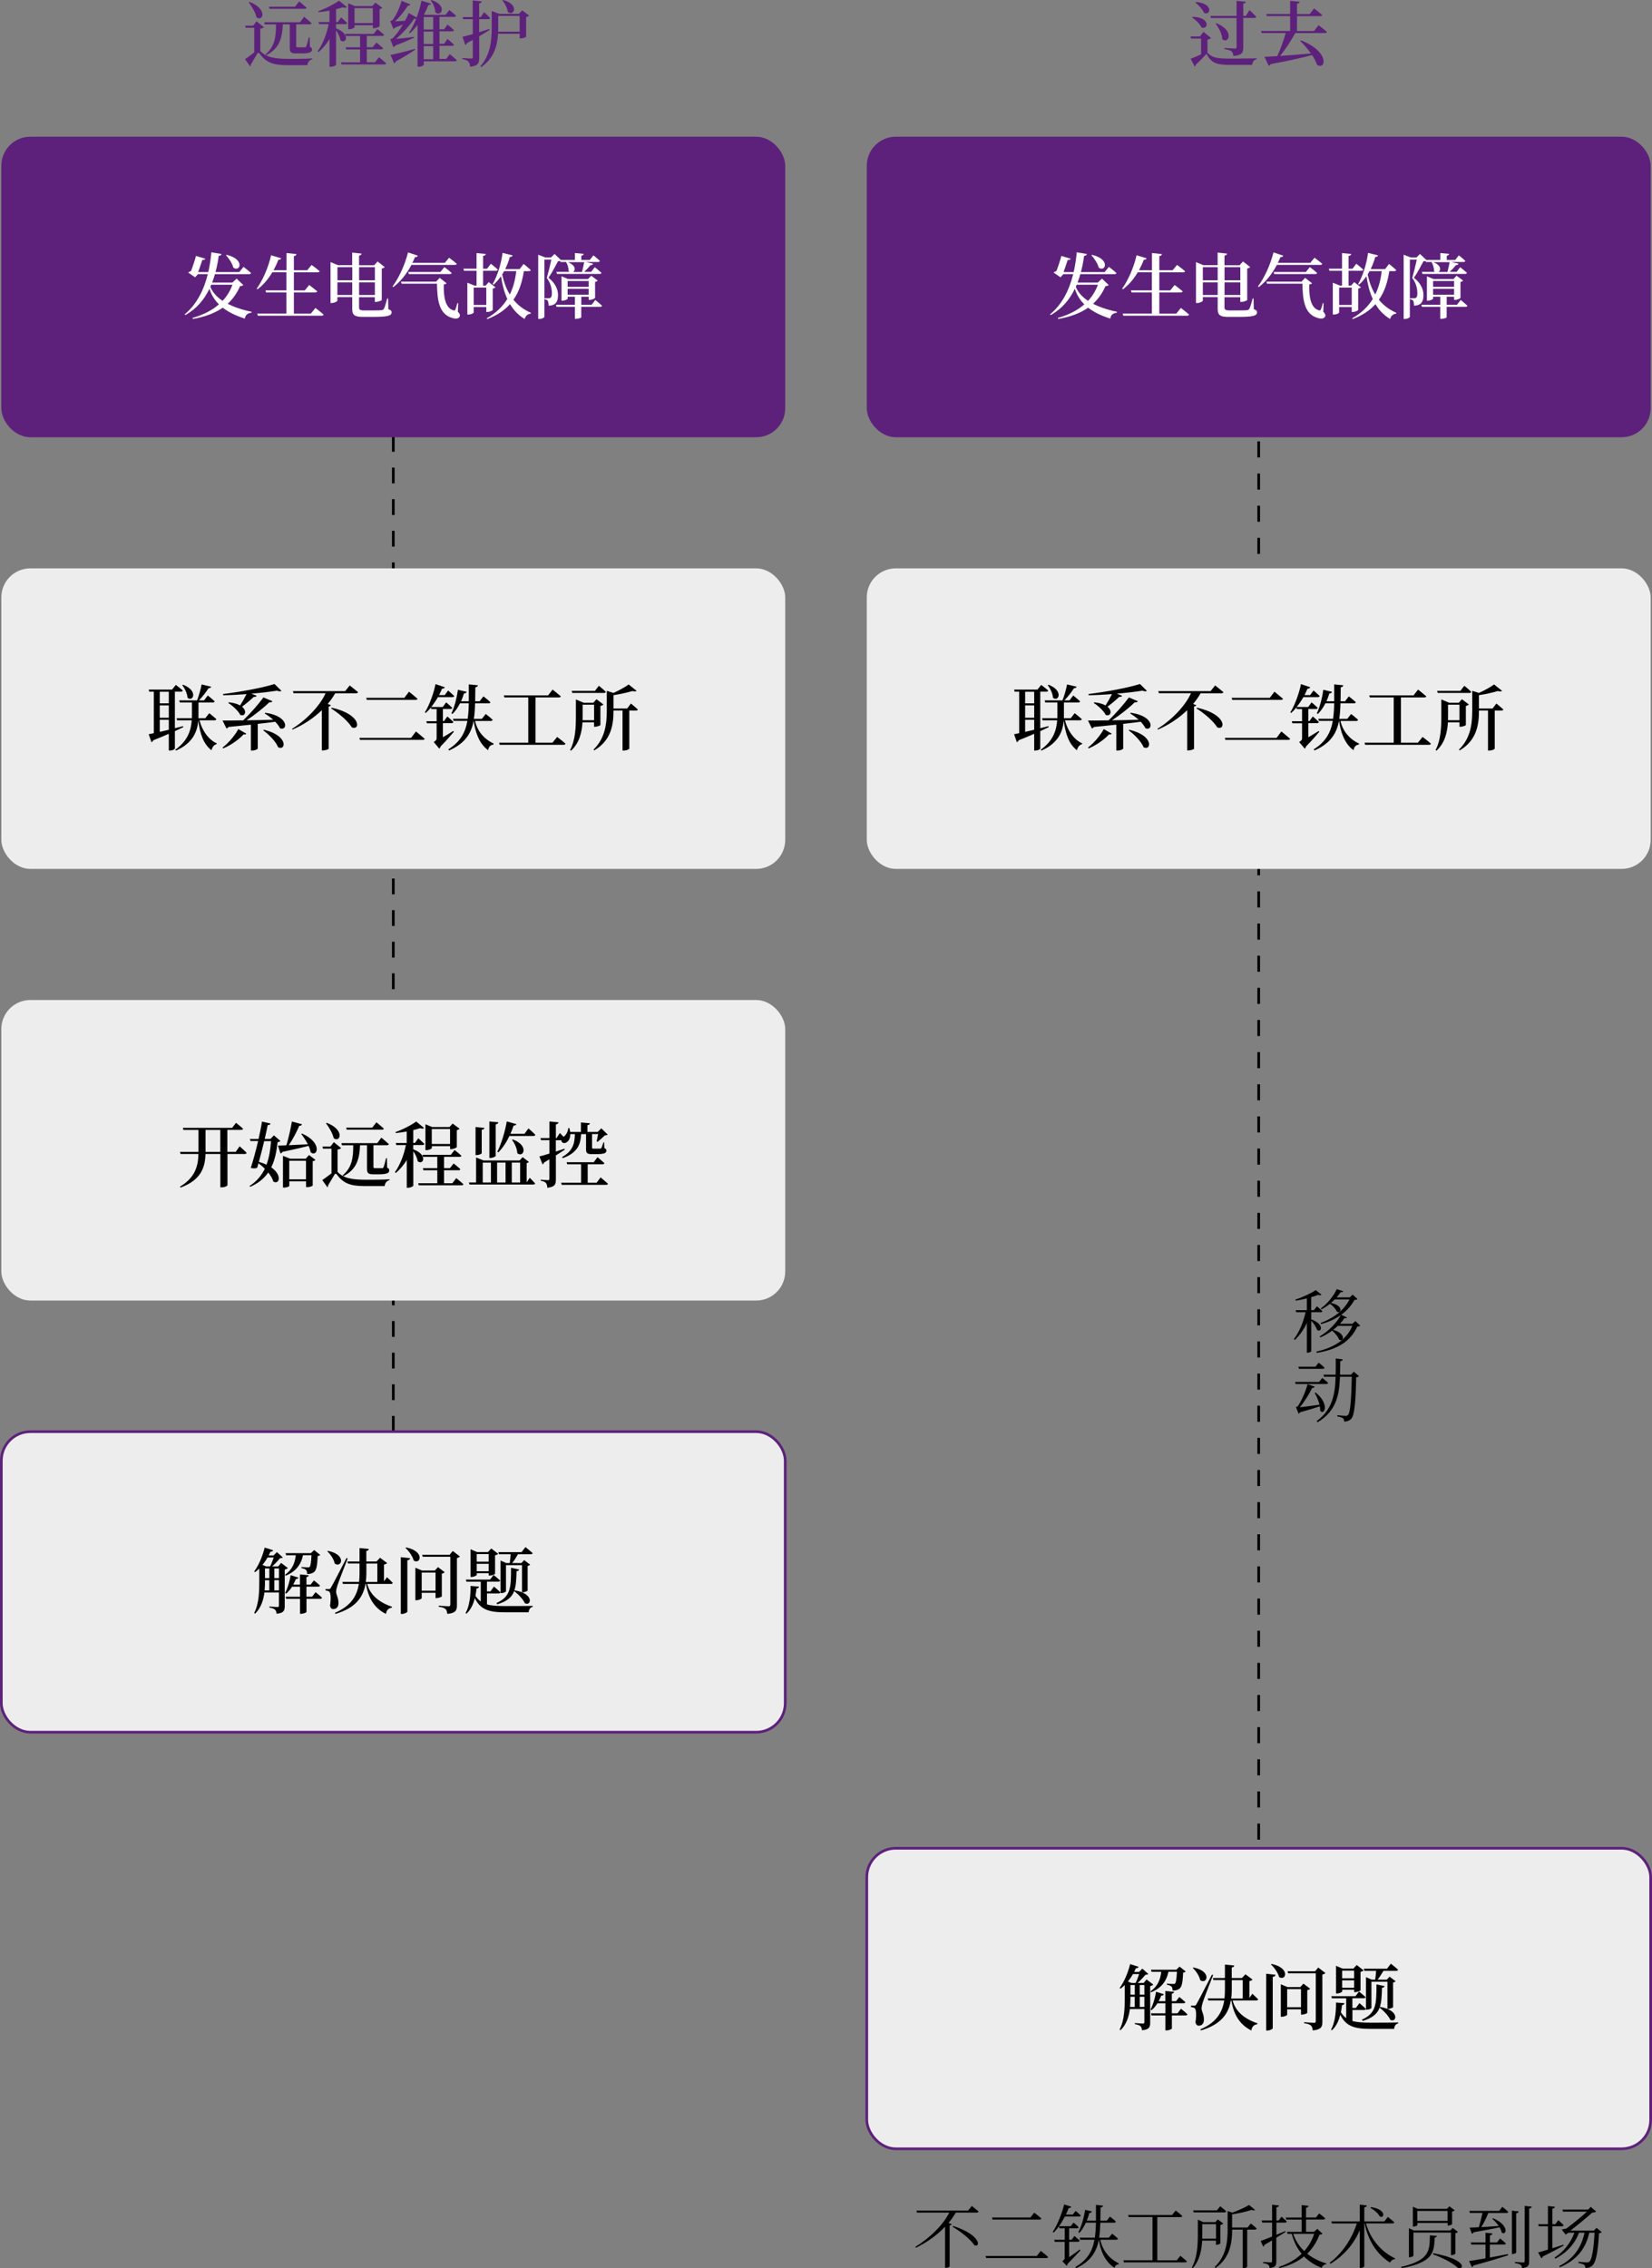 <?xml version="1.0" encoding="UTF-8"?>
<svg id="_レイヤー_2" data-name="レイヤー 2" xmlns="http://www.w3.org/2000/svg" viewBox="0 0 310.53 426.21">
  <rect x="0" y="0" width="310.53" height="426.21" fill="#808080" stroke="none"/>
  <defs>
    <style>
      .cls-1, .cls-2, .cls-3, .cls-4 {
        fill: none;
        stroke-miterlimit: 10;
        stroke-width: .5px;
      }

      .cls-1, .cls-2, .cls-4 {
        stroke: #000;
      }

      .cls-2 {
        stroke-dasharray: 2.97 2.97;
      }

      .cls-3 {
        stroke: #5d217b;
      }

      .cls-5 {
        fill: #fff;
      }

      .cls-6 {
        fill: #ededed;
      }

      .cls-4 {
        stroke-dasharray: 3.02 3.02;
      }

      .cls-7 {
        fill: #5d217b;
      }
    </style>
  </defs>
  <g id="_レイヤー_1-2" data-name="レイヤー 1">
    <g>
      <g>
        <line class="cls-1" x1="236.6" y1="380.4" x2="236.6" y2="378.9"/>
        <line class="cls-4" x1="236.6" y1="375.88" x2="236.6" y2="56.94"/>
        <line class="cls-1" x1="236.6" y1="55.43" x2="236.6" y2="53.93"/>
      </g>
      <g>
        <line class="cls-1" x1="73.93" y1="297.26" x2="73.93" y2="295.76"/>
        <line class="cls-2" x1="73.93" y1="292.79" x2="73.93" y2="56.91"/>
        <line class="cls-1" x1="73.93" y1="55.43" x2="73.93" y2="53.93"/>
      </g>
      <g>
        <path class="cls-7" d="M226.95,9.89c.91.98,1.85,1.12,4.17,1.12,1.5,0,3.52-.01,5.1-.05v.17c-.51.11-.79.48-.84,1.06h-4.25c-2.44,0-3.46-.35-4.34-2.08-.58.67-1.47,1.55-2.02,2.06,0,.17-.08.27-.2.33l-.76-1.47c.51-.17,1.23-.48,1.96-.82v-2.96h-1.9l-.08-.4h1.77l.66-.87,1.43,1.17c-.11.12-.31.23-.68.28v2.45ZM224.19,3.16c3.46.09,2.92,2.55,1.65,1.98-.32-.67-1.12-1.43-1.77-1.88l.12-.11ZM224.8.38c3.39.25,2.76,2.65,1.53,2.04-.28-.66-1.04-1.47-1.63-1.93l.11-.11ZM227.52,3h4.92V.16l1.74.17c-.04.2-.17.32-.48.36v2.3h.48l.7-1.09s.8.75,1.26,1.26c-.04.15-.17.21-.36.21h-2.08v5.56c0,.9-.21,1.45-1.86,1.59-.05-.39-.13-.68-.35-.87-.24-.19-.62-.33-1.34-.44v-.2s1.63.12,1.96.12c.27,0,.33-.08.33-.28V3.39h-4.81l-.11-.39ZM228.64,4.37c3.51,1.37,2.3,4.03,1.11,2.99-.04-1-.64-2.14-1.26-2.91l.15-.08Z"/>
        <path class="cls-7" d="M247.86,4.74s.98.74,1.57,1.26c-.04.15-.17.21-.38.21h-5.57c-.79,1.43-1.92,3.16-2.87,4.3,1.65-.11,3.7-.27,5.81-.47-.62-.87-1.35-1.7-2.01-2.34l.15-.11c5.52,2.16,4.62,5.68,3,4.58-.19-.58-.52-1.21-.92-1.82-1.83.48-4.27,1.04-7.78,1.7-.09.16-.24.27-.39.29l-.78-1.67c.58-.01,1.41-.07,2.41-.12.55-1.21,1.21-3.01,1.58-4.34h-4.53l-.12-.39h5.48v-2.8h-4.38l-.11-.38h4.49V.16l1.79.17c-.03.19-.13.32-.5.38v1.94h2.38l.83-1.07s.95.74,1.53,1.25c-.04.13-.17.2-.36.2h-4.38v2.8h3.2l.84-1.08Z"/>
      </g>
      <g>
        <path class="cls-7" d="M48.99,9.65c1.15,1.15,2.67,1.41,5.41,1.41,1.51,0,2.75,0,4.3-.08v.16c-.55.12-.86.56-.92,1.11h-3.82c-2.72,0-3.97-.58-5.16-2.16-.19-.24-.32-.2-.44,0-.25.46-.86,1.39-1.23,2.09.04.11-.01.21-.11.29l-.96-1.35c.51-.32,1.19-.88,1.73-1.26v-4.64h-1.61l-.08-.39h1.49l.64-.83,1.37,1.11c-.09.12-.29.21-.67.28v4.19l.07.05ZM46.9.36c3.5,1.34,2.52,3.8,1.31,2.89-.2-.91-.88-2.06-1.45-2.81l.13-.08ZM49.75,4.57l-.09-.39h6.74l.76-1.03s.87.71,1.41,1.21c-.04.15-.17.21-.38.21h-2.51v4.09c0,.17.05.23.35.23h1.31c.12-.01.16-.04.23-.17.11-.21.29-.94.48-1.71h.16l.04,1.79c.33.13.4.28.4.52,0,.48-.44.72-2.05.72h-.94c-1.02,0-1.19-.27-1.19-1.07v-4.39h-1.31c-.11,2.72-.71,4.59-3.15,5.81l-.09-.17c1.73-1.5,1.97-3.28,1.96-5.64h-2.13ZM50.66,1.66l-.11-.39h4.9l.79-1s.86.7,1.39,1.18c-.04.15-.17.21-.38.21h-6.6Z"/>
        <path class="cls-7" d="M63.17,5.34c2.88,1.07,1.81,3.09.82,2.22-.08-.6-.44-1.31-.82-1.86v6.47c0,.08-.42.38-1.02.38h-.21v-5.21c-.55.91-1.25,1.73-2.05,2.44l-.17-.16c.99-1.38,1.69-3.27,2.06-5.08h-1.8l-.11-.39h2.06V2c-.67.12-1.38.23-2.05.29l-.05-.19c1.38-.48,3.05-1.35,3.89-1.98l1.49,1.22c-.15.13-.42.16-.79.04-.35.12-.78.24-1.25.35v2.42h.31l.64-.88s.71.62,1.14,1.06c-.04.15-.17.21-.36.21h-1.73v.8ZM71.25,10.76s.83.67,1.34,1.14c-.04.15-.17.21-.38.21h-8.01l-.11-.39h3.59v-2.44h-2.6l-.11-.39h2.71v-2.13h-2.68l-.11-.38h5.33l.71-.91s.82.64,1.29,1.08c-.04.13-.17.2-.36.2h-2.91v2.13h1.1l.7-.88s.79.6,1.26,1.06c-.03.15-.17.21-.35.21h-2.71v2.44h1.55l.74-.96ZM66.64,5.1c0,.12-.52.39-1,.39h-.19V.63l1.26.51h3.26l.6-.64,1.29.96c-.07.11-.25.21-.51.27v3.19c-.01.09-.63.38-1.06.38h-.2v-.56h-3.44v.38ZM66.64,1.53v2.81h3.44V1.53h-3.44Z"/>
        <path class="cls-7" d="M84.57,10.2s.8.64,1.29,1.11c-.04.15-.17.21-.36.21h-5.84v.66c0,.08-.38.36-.96.36h-.21v-7.85c-.43.56-.92,1.1-1.45,1.57l-.15-.12c.52-.78.98-1.71,1.35-2.67-.09.05-.21.08-.39.05-.72,1.11-2.14,2.72-3.4,3.79.88-.08,2.12-.21,3.34-.38l.03.16c-.7.32-2.02.91-3.52,1.47-.11.15-.21.25-.35.31l-.59-1.5s.31-.07.42-.16c.6-.55,1.35-1.58,1.96-2.6-.46.19-.96.4-1.51.59-.08.12-.17.2-.28.24l-.6-1.49s.28-.07.38-.13c.66-.71,1.5-2.63,1.75-3.67l1.67.68c-.05.13-.2.24-.47.23-.58.92-1.54,2.14-2.43,2.95.54-.03,1.19-.05,1.89-.11.28-.52.54-1.03.68-1.45l1.49.84c.43-1.12.75-2.26.91-3.16l1.81.56c-.05.15-.16.24-.5.24-.21.55-.5,1.17-.83,1.81l.15.05h3.9l.71-.91s.79.63,1.26,1.08c-.04.15-.16.21-.35.21h-2.76v2.34h.87l.64-.9s.76.62,1.22,1.07c-.04.15-.17.21-.36.21h-2.37v2.34h.87l.64-.91s.76.63,1.22,1.08c-.04.15-.17.21-.36.21h-2.37v2.46h1.26l.72-.94ZM73.41,10.33c.83-.16,2.75-.63,4.58-1.15l.04.16c-.79.54-1.98,1.31-3.62,2.2-.05.17-.17.31-.32.36l-.68-1.57ZM79.65,3.2v2.34h1.78v-2.34h-1.78ZM81.43,5.93h-1.78v2.34h1.78v-2.34ZM79.65,11.13h1.78v-2.46h-1.78v2.46ZM81.1.01c3.13,1.02,1.81,3.31.71,2.29.01-.76-.4-1.65-.84-2.21l.13-.08Z"/>
        <path class="cls-7" d="M92.04,5.63c-.51.32-1.17.72-1.96,1.18v4.07c0,.94-.19,1.51-1.71,1.67-.04-.44-.12-.76-.31-.96-.2-.23-.52-.38-1.15-.48v-.2s1.35.09,1.65.09c.24,0,.31-.07.31-.27v-3.23c-.35.19-.71.39-1.09.59-.05.16-.17.31-.32.36l-.52-1.53c.39-.09,1.07-.28,1.93-.52v-2.8h-1.8l-.11-.39h1.9V.09l1.71.17c-.04.19-.17.32-.5.38v2.57h.29l.63-.92s.74.64,1.14,1.1c-.03.15-.16.21-.35.21h-1.71v2.44c.62-.19,1.26-.39,1.9-.59l.05.17ZM99.46,2.93c-.08.11-.28.21-.56.27v3.7c-.01.09-.62.32-1.02.32h-.2v-.88h-4.06c-.12,2.09-.68,4.57-3.16,6.26l-.15-.15c1.86-2.14,2.12-4.81,2.12-7.23v-3.16l1.43.55h3.68l.62-.67,1.3,1ZM97.68,5.95v-2.96h-4.03v2.24c0,.23,0,.47-.01.72h4.05ZM94.55,0c3.18.83,2.04,3.17.9,2.25-.07-.74-.55-1.62-1.03-2.17l.13-.08Z"/>
      </g>
      <rect class="cls-7" x=".25" y="25.69" width="147.35" height="56.47" rx="5.45" ry="5.45"/>
      <g>
        <path class="cls-5" d="M45.72,53.56c-.11.13-.24.17-.59.2-.56,1.29-1.33,2.4-2.33,3.32,1.14.59,2.6,1.11,4.5,1.51l-.03.16c-.7.11-1.14.4-1.25,1.12-1.82-.58-3.17-1.29-4.15-2.05-1.43.99-3.27,1.71-5.61,2.12l-.09-.2c2.05-.58,3.71-1.43,4.98-2.55-.94-.92-1.46-1.94-1.78-2.93-.96,2-2.38,3.74-4.52,4.94l-.16-.11c2.33-1.92,3.64-4.66,4.37-7.57h-1.85l-.54.59-1.3-.9c.13-.09.33-.21.54-.29.33-.84.78-2.2.92-2.83l1.76.52c-.08.16-.23.29-.56.24-.19.62-.54,1.58-.78,2.28h1.9c.28-1.23.47-2.51.58-3.72l1.9.32c-.05.21-.21.33-.52.35-.13,1.02-.33,2.06-.6,3.05h4.47l.79-.99s.88.67,1.42,1.17c-.04.15-.19.21-.36.21h-6.43c-.15.54-.32,1.06-.52,1.58h3.8l.79-.74,1.25,1.18ZM39.71,53.5c-.05.13-.12.27-.17.4.38.92,1.1,1.84,2.3,2.63.83-.87,1.43-1.89,1.86-3.03h-3.99ZM42.61,47.88c3.55.87,2.48,3.32,1.25,2.41-.19-.79-.84-1.73-1.37-2.32l.12-.09Z"/>
        <path class="cls-5" d="M59.28,57.86s.96.72,1.55,1.25c-.04.15-.17.21-.38.21h-11.98l-.12-.39h5.49v-3.98h-3.83l-.11-.39h3.94v-3.4h-2.65c-.79,1.33-1.73,2.4-2.77,3.2l-.17-.12c1.08-1.5,2.17-3.87,2.71-6.28l1.89.58c-.05.16-.21.28-.52.27-.27.7-.58,1.35-.91,1.97h2.44v-3.23l1.86.19c-.03.2-.13.33-.48.39v2.65h2.51l.82-1s.91.66,1.51,1.18c-.04.15-.17.21-.38.21h-4.46v3.4h2.05l.83-1.02s.94.7,1.51,1.19c-.03.15-.17.21-.36.21h-4.03v3.98h3.19l.86-1.07Z"/>
        <path class="cls-5" d="M73.02,58.11c.46.16.59.31.59.58,0,.64-.7.86-3.54.86h-1.81c-1.5,0-2.05-.28-2.05-1.47v-2.25h-2.79v.67c0,.13-.55.44-1.09.44h-.2v-7.69l1.39.58h2.68v-2.37l1.77.2c-.01.17-.15.32-.48.38v1.8h2.84l.64-.71,1.35,1.06c-.09.11-.28.21-.56.27v5.92c-.01.08-.66.35-1.1.35h-.2v-.88h-2.97v1.9c0,.43.2.58.91.58h1.74c.75,0,1.29-.01,1.55-.04.21-.03.33-.08.44-.21.17-.25.4-1.02.66-2h.16l.05,2.06ZM63.43,50.21v2.46h2.79v-2.46h-2.79ZM66.21,55.43v-2.37h-2.79v2.37h2.79ZM67.5,50.21v2.46h2.97v-2.46h-2.97ZM70.47,55.43v-2.37h-2.97v2.37h2.97Z"/>
        <path class="cls-5" d="M77.34,49.77c-.92,1.74-2.08,3.16-3.4,4.17l-.16-.12c1.14-1.51,2.3-3.94,2.92-6.39l1.85.62c-.07.16-.23.28-.54.27-.15.36-.32.72-.5,1.07h6.11l.79-.96s.87.63,1.45,1.14c-.04.15-.17.21-.38.21h-8.15ZM86.08,58.59c.36.38.44.64.33.88-.23.48-.86.48-1.55.23-2.34-.76-2.67-3.31-2.72-6.39h-6.65l-.11-.39h6.6l.67-.71,1.31,1.03c-.08.09-.28.17-.54.21-.05,2.05.19,4.42,1.81,4.86.21.07.28.03.35-.12.15-.33.27-.76.39-1.23h.16s-.07,1.62-.07,1.62ZM82.78,51.11l.75-.92s.86.63,1.37,1.1c-.04.15-.17.21-.35.21h-7.7l-.11-.39h6.04Z"/>
        <path class="cls-5" d="M91.41,58.61v-.92h-2.37v1.03c0,.09-.39.38-.99.38h-.2v-5.98l1.37.55h.36v-2.79h-2.36l-.11-.39h2.47v-2.93l1.73.16c-.03.19-.15.32-.5.38v2.4h.74l.72-.94s.83.66,1.31,1.11c-.03.15-.17.21-.35.21h-2.42v2.79h.47l.59-.66,1.27.98c-.08.08-.27.19-.52.24v4.01c-.01.11-.6.38-1.02.38h-.19ZM91.41,57.3v-3.26h-2.37v3.26h2.37ZM98.47,50.95c-.31,2.04-.88,3.86-1.96,5.37.84,1.03,1.92,1.86,3.3,2.47l-.04.13c-.62.11-.99.44-1.15,1.02-1.19-.72-2.08-1.66-2.75-2.79-1.03,1.15-2.42,2.1-4.27,2.81l-.11-.15c1.74-.98,3-2.21,3.87-3.63-.58-1.26-.94-2.69-1.19-4.27-.42.6-.88,1.14-1.39,1.58l-.17-.12c.84-1.45,1.57-3.64,1.86-5.85l1.89.47c-.05.16-.21.29-.52.29-.24.82-.52,1.58-.87,2.28h2.71l.74-.96s.84.66,1.35,1.14c-.04.15-.17.21-.36.21h-.92ZM94.76,50.95c-.12.21-.24.43-.36.63.31,1.41.76,2.67,1.43,3.76.66-1.33,1.03-2.81,1.21-4.39h-2.28Z"/>
        <path class="cls-5" d="M105.29,49.04c-.11.04-.24.04-.4.05-.43.82-1.21,2.29-1.79,3.11,1.29.99,1.79,2.18,1.79,3.24,0,1.27-.44,1.96-1.77,2,0-.36-.07-.78-.16-.94-.09-.12-.31-.21-.59-.27v-.19h.78c.13,0,.21-.01.31-.08.19-.09.28-.36.28-.82,0-.95-.24-1.96-.96-2.91.25-.84.64-2.4.86-3.46h-1.31v10.77c0,.09-.36.39-.96.39h-.2v-12.07l1.34.52h1.06l.67-.66,1.19,1.13h2.63v-1.3l1.65.15c-.01.17-.13.29-.44.35v.8h1.59l.68-.87s.76.59,1.22,1.04c-.04.15-.17.21-.35.21h-2.28l1.35.31c-.04.17-.19.29-.48.29-.29.36-.74.83-1.18,1.25h1.3l.68-.87s.78.62,1.26,1.05c-.03.15-.16.21-.35.21h-8.01l-.11-.39h2.48c-.07-.04-.13-.08-.2-.15.03-.58-.2-1.26-.46-1.7h-1.06l-.05-.21ZM111.89,56.36s.79.62,1.27,1.09c-.03.15-.17.21-.35.21h-3.55v1.98c-.01.05-.39.27-1,.27h-.2v-2.25h-3.44l-.11-.39h3.55v-1.5h-1.35v.35c0,.12-.52.38-1,.38h-.16v-4.58l1.23.51h3.76l.59-.62,1.23.92c-.07.09-.25.2-.5.25v2.99c-.01.11-.6.38-1,.38h-.2v-.58h-1.39v1.5h1.93l.7-.91ZM106.7,52.81v1.09h3.95v-1.09h-3.95ZM106.7,55.38h3.95v-1.11h-3.95v1.11ZM109.39,51.11c.16-.56.32-1.3.42-1.85h-3.07c1.53.59,1.46,1.54.99,1.85h1.66Z"/>
      </g>
      <rect class="cls-6" x=".25" y="187.91" width="147.35" height="56.47" rx="5.45" ry="5.45"/>
      <g>
        <path d="M45.06,215.41s.82.72,1.3,1.22c-.04.15-.17.21-.36.21h-3.24v5.87c0,.09-.42.4-1.1.4h-.24v-6.27h-2.79c-.08,2.52-.82,4.89-4.69,6.31l-.12-.16c2.77-1.66,3.42-3.71,3.48-6.15h-3.36l-.11-.39h3.48v-4.13h-2.83l-.11-.39h9.27l.72-.94s.84.64,1.33,1.11c-.04.15-.16.21-.35.21h-2.6v4.13h1.57l.74-1.05ZM41.41,216.45v-4.13h-2.77v4.13h2.77Z"/>
        <path d="M52.69,214.4c-.09.13-.21.19-.51.21-.19,1.7-.48,3.32-1.19,4.74,2.13,1.49,1.51,3.32.39,2.67-.16-.56-.51-1.14-.96-1.7-.75,1.08-1.82,2.01-3.39,2.69l-.12-.16c1.35-.86,2.25-1.96,2.87-3.24-.38-.38-.79-.72-1.19-1.02-.08.29-.16.56-.24.82-.23.16-.71.19-1.21.04.4-1.18.94-3.18,1.38-5.04h-1.43l-.12-.39h1.63c.29-1.29.54-2.48.64-3.26l1.62.36c-.05.17-.19.29-.54.29-.12.62-.32,1.55-.56,2.6h1.08l.64-.67,1.21,1.04ZM49.66,214.42c-.31,1.3-.67,2.72-1,3.9.55.16,1.02.33,1.43.54.51-1.34.74-2.85.86-4.43h-1.29ZM56.79,213.01c3.9,1.73,2.88,4.53,1.61,3.52-.07-.39-.2-.79-.39-1.21-1.21.31-2.8.68-4.92,1.13-.08.16-.23.27-.38.28l-.46-1.47c.38,0,.91-.03,1.58-.05.43-1.41.82-3.18,1.04-4.47l1.9.52c-.05.17-.21.29-.52.29-.43,1.03-1.15,2.44-1.97,3.64,1.03-.04,2.28-.11,3.58-.17-.35-.71-.82-1.39-1.23-1.93l.15-.08ZM58.08,217.03l1.21.92c-.09.12-.23.2-.51.24v4.57c0,.07-.43.31-1.04.31h-.21v-1.09h-3.15v.86c0,.09-.38.31-.99.31h-.2v-5.96l1.35.54h2.93l.62-.7ZM57.52,221.6v-3.48h-3.15v3.48h3.15Z"/>
        <path d="M63.51,220.27c1.15,1.15,2.67,1.41,5.41,1.41,1.51,0,2.75,0,4.3-.08v.16c-.55.12-.86.56-.92,1.11h-3.82c-2.72,0-3.97-.58-5.16-2.16-.19-.24-.32-.2-.44,0-.25.46-.86,1.39-1.23,2.09.04.11-.01.21-.11.29l-.96-1.35c.51-.32,1.19-.88,1.73-1.26v-4.64h-1.61l-.08-.39h1.49l.64-.83,1.37,1.11c-.09.12-.29.21-.67.28v4.19l.07.05ZM61.42,210.99c3.5,1.34,2.52,3.8,1.31,2.89-.2-.91-.88-2.06-1.45-2.81l.13-.08ZM64.27,215.19l-.09-.39h6.74l.76-1.03s.87.71,1.41,1.21c-.04.15-.17.21-.38.21h-2.51v4.09c0,.17.05.23.35.23h1.31c.12-.01.16-.04.23-.17.11-.21.29-.94.48-1.71h.16l.04,1.79c.33.13.4.28.4.52,0,.48-.44.72-2.05.72h-.94c-1.02,0-1.19-.27-1.19-1.07v-4.39h-1.31c-.11,2.72-.71,4.6-3.15,5.81l-.09-.17c1.73-1.5,1.97-3.28,1.96-5.64h-2.13ZM65.18,212.28l-.11-.39h4.9l.79-1s.86.7,1.39,1.18c-.04.15-.17.21-.38.21h-6.6Z"/>
        <path d="M77.69,215.97c2.88,1.07,1.81,3.09.82,2.22-.08-.6-.44-1.31-.82-1.86v6.47c0,.08-.42.38-1.02.38h-.21v-5.21c-.55.91-1.25,1.73-2.05,2.44l-.17-.16c.99-1.38,1.69-3.27,2.06-5.08h-1.8l-.11-.39h2.06v-2.16c-.67.12-1.38.23-2.05.29l-.05-.19c1.38-.48,3.05-1.35,3.88-1.98l1.49,1.22c-.15.13-.42.16-.79.04-.35.12-.78.24-1.25.35v2.42h.31l.64-.88s.71.62,1.14,1.06c-.04.15-.17.21-.36.21h-1.73v.8ZM85.77,221.38s.83.67,1.34,1.14c-.04.15-.17.21-.38.21h-8.01l-.11-.39h3.59v-2.44h-2.6l-.11-.39h2.71v-2.13h-2.68l-.11-.38h5.33l.71-.91s.82.64,1.29,1.09c-.04.13-.17.2-.36.2h-2.91v2.13h1.1l.7-.88s.79.6,1.26,1.06c-.03.15-.17.21-.35.21h-2.71v2.44h1.55l.74-.96ZM81.16,215.73c0,.12-.52.39-1,.39h-.19v-4.86l1.26.51h3.26l.6-.64,1.29.96c-.07.11-.25.21-.51.27v3.19c-.01.09-.63.38-1.06.38h-.2v-.56h-3.44v.38ZM81.16,212.15v2.81h3.44v-2.81h-3.44Z"/>
        <path d="M99.59,221.33s.63.62,1,1.04c-.03.15-.16.21-.35.21h-11.98l-.12-.39h1.35v-4.69l1.41.56h6.75l.6-.62,1.17.9c-.07.09-.21.17-.42.21v3.63l.58-.87ZM90.55,216.69c0,.12-.52.36-.96.36h-.2v-5.27l1.66.16c-.03.19-.13.31-.5.36v4.38ZM90.74,222.2h1.54v-3.74h-1.54v3.74ZM93.18,217.19c0,.12-.54.4-.99.4h-.2v-6.86l1.69.16c-.04.19-.15.32-.5.38v5.92ZM93.44,218.46v3.74h1.59v-3.74h-1.59ZM93.48,216.44c.72-1.45,1.42-3.64,1.78-5.72l1.8.51c-.05.16-.21.28-.52.28-.17.54-.38,1.04-.6,1.55h2.65l.74-1.03s.82.71,1.3,1.21c-.03.15-.16.21-.35.21h-4.52c-.58,1.22-1.29,2.29-2.09,3.09l-.19-.11ZM96.2,218.46v3.74h1.57v-3.74h-1.57ZM96.4,214.11c3.16,1.19,1.94,3.56.83,2.57-.01-.86-.5-1.84-.98-2.48l.15-.09Z"/>
        <path d="M106.18,216.01c-.44.29-1,.67-1.69,1.1v4.5c0,.92-.17,1.43-1.61,1.58-.03-.39-.09-.7-.25-.88-.17-.21-.44-.35-.98-.43v-.2s1.11.08,1.35.08c.21,0,.27-.07.27-.24v-3.67c-.32.19-.66.39-1,.59-.04.17-.16.31-.28.36l-.6-1.5c.38-.08,1.06-.28,1.89-.54v-2.52h-1.58l-.11-.39h1.69v-3.12l1.71.17c-.04.19-.17.32-.5.38v2.57h.13l.62-.95s.36.36.7.72c.32-.2.83-.84.88-1.66h.19c.08.25.13.5.17.74h2.02v-1.78l1.69.15c-.03.17-.13.31-.47.36v1.27h1.93l.68-.68,1.19,1.17c-.09.11-.24.13-.51.15-.35.33-.99.91-1.38,1.22l-.17-.08c.07-.33.17-.92.27-1.38h-1.14v2.55c0,.15.03.19.29.19h1.23c.11-.01.17-.03.23-.12.09-.13.24-.58.39-1.06h.13l.04,1.08c.31.12.39.25.39.47,0,.46-.4.66-1.88.66h-.86c-.94,0-1.09-.24-1.09-.96v-2.8h-.92c-.12,1.82-.55,3.43-3.42,4.51l-.17-.2c2.18-1.22,2.36-2.71,2.41-4.31h-.87c.01.68-.2,1.23-.67,1.53-.52.35-1.02.05-1-.38h-1.04v2.13c.52-.17,1.09-.35,1.63-.54l.05.17ZM112.91,221.25s.84.7,1.37,1.18c-.04.15-.17.21-.38.21h-8.31l-.11-.39h3.75v-3.47h-2.61l-.11-.39h5.09l.72-.95s.8.66,1.29,1.13c-.04.15-.16.21-.35.21h-2.79v3.47h1.67l.75-1Z"/>
      </g>
      <rect class="cls-7" x="162.93" y="25.69" width="147.35" height="56.47" rx="5.45" ry="5.45"/>
      <g>
        <path class="cls-5" d="M208.39,53.56c-.11.13-.24.17-.59.2-.56,1.29-1.33,2.4-2.33,3.32,1.14.59,2.6,1.11,4.5,1.51l-.03.16c-.7.11-1.14.4-1.25,1.12-1.82-.58-3.17-1.29-4.15-2.05-1.43.99-3.27,1.71-5.61,2.12l-.09-.2c2.05-.58,3.71-1.43,4.98-2.55-.94-.92-1.46-1.94-1.78-2.93-.96,2-2.38,3.74-4.52,4.94l-.16-.11c2.33-1.92,3.64-4.66,4.37-7.57h-1.85l-.54.59-1.3-.9c.13-.09.33-.21.54-.29.33-.84.78-2.2.92-2.83l1.76.52c-.08.16-.23.29-.56.24-.19.62-.54,1.58-.78,2.28h1.9c.28-1.23.47-2.51.58-3.72l1.9.32c-.05.21-.21.33-.52.35-.13,1.02-.33,2.06-.6,3.05h4.47l.79-.99s.88.67,1.42,1.17c-.04.15-.19.21-.36.21h-6.43c-.15.54-.32,1.06-.52,1.58h3.8l.79-.74,1.25,1.18ZM202.39,53.5c-.05.13-.12.27-.17.4.38.92,1.1,1.84,2.3,2.63.83-.87,1.43-1.89,1.86-3.03h-3.99ZM205.28,47.88c3.55.87,2.48,3.32,1.25,2.41-.19-.79-.84-1.73-1.37-2.32l.12-.09Z"/>
        <path class="cls-5" d="M221.96,57.86s.96.72,1.55,1.25c-.04.15-.17.21-.38.21h-11.98l-.12-.39h5.49v-3.98h-3.83l-.11-.39h3.94v-3.4h-2.65c-.79,1.33-1.73,2.4-2.77,3.2l-.17-.12c1.08-1.5,2.17-3.87,2.71-6.28l1.89.58c-.05.16-.21.28-.52.27-.27.7-.58,1.35-.91,1.97h2.44v-3.23l1.86.19c-.03.2-.13.33-.48.39v2.65h2.51l.82-1s.91.66,1.51,1.18c-.04.15-.17.21-.38.21h-4.46v3.4h2.05l.83-1.02s.94.7,1.51,1.19c-.03.15-.17.21-.36.21h-4.03v3.98h3.19l.86-1.07Z"/>
        <path class="cls-5" d="M235.7,58.11c.46.16.59.31.59.58,0,.64-.7.86-3.54.86h-1.81c-1.5,0-2.05-.28-2.05-1.47v-2.25h-2.79v.67c0,.13-.55.44-1.09.44h-.2v-7.69l1.39.58h2.68v-2.37l1.77.2c-.01.17-.15.32-.48.38v1.8h2.84l.64-.71,1.35,1.06c-.09.11-.28.21-.56.27v5.92c-.01.08-.66.35-1.1.35h-.2v-.88h-2.97v1.9c0,.43.2.58.91.58h1.74c.75,0,1.29-.01,1.55-.04.21-.03.33-.08.44-.21.17-.25.4-1.02.66-2h.16l.05,2.06ZM226.1,50.21v2.46h2.79v-2.46h-2.79ZM228.89,55.43v-2.37h-2.79v2.37h2.79ZM230.18,50.21v2.46h2.97v-2.46h-2.97ZM233.15,55.43v-2.37h-2.97v2.37h2.97Z"/>
        <path class="cls-5" d="M240.02,49.77c-.92,1.74-2.08,3.16-3.4,4.17l-.16-.12c1.14-1.51,2.3-3.94,2.92-6.39l1.85.62c-.07.16-.23.28-.54.27-.15.36-.32.72-.5,1.07h6.11l.79-.96s.87.63,1.45,1.14c-.04.15-.17.21-.38.21h-8.15ZM248.76,58.59c.36.38.44.64.33.88-.23.48-.86.48-1.55.23-2.34-.76-2.67-3.31-2.72-6.39h-6.65l-.11-.39h6.6l.67-.71,1.31,1.03c-.08.09-.28.17-.54.21-.05,2.05.19,4.42,1.81,4.86.21.07.28.03.35-.12.15-.33.27-.76.39-1.23h.16s-.07,1.62-.07,1.62ZM245.46,51.11l.75-.92s.86.63,1.37,1.1c-.04.15-.17.21-.35.21h-7.7l-.11-.39h6.04Z"/>
        <path class="cls-5" d="M254.09,58.61v-.92h-2.37v1.03c0,.09-.39.38-.99.38h-.2v-5.98l1.37.55h.36v-2.79h-2.36l-.11-.39h2.47v-2.93l1.73.16c-.03.19-.15.32-.5.38v2.4h.74l.72-.94s.83.66,1.31,1.11c-.03.15-.17.21-.35.21h-2.42v2.79h.47l.59-.66,1.27.98c-.08.08-.27.19-.52.24v4.01c-.01.11-.6.38-1.02.38h-.19ZM254.09,57.3v-3.26h-2.37v3.26h2.37ZM261.15,50.95c-.31,2.04-.88,3.86-1.96,5.37.84,1.03,1.92,1.86,3.3,2.47l-.04.13c-.62.11-.99.44-1.15,1.02-1.19-.72-2.08-1.66-2.75-2.79-1.03,1.15-2.42,2.1-4.27,2.81l-.11-.15c1.74-.98,3-2.21,3.87-3.63-.58-1.26-.94-2.69-1.19-4.27-.42.6-.88,1.14-1.39,1.58l-.17-.12c.84-1.45,1.57-3.64,1.86-5.85l1.89.47c-.05.16-.21.29-.52.29-.24.82-.52,1.58-.87,2.28h2.71l.74-.96s.84.66,1.35,1.14c-.04.15-.17.21-.36.21h-.92ZM257.44,50.95c-.12.21-.24.43-.36.63.31,1.41.76,2.67,1.43,3.76.66-1.33,1.03-2.81,1.21-4.39h-2.28Z"/>
        <path class="cls-5" d="M267.97,49.04c-.11.04-.24.04-.4.05-.43.82-1.21,2.29-1.79,3.11,1.29.99,1.79,2.18,1.79,3.24,0,1.27-.44,1.96-1.77,2,0-.36-.07-.78-.16-.94-.09-.12-.31-.21-.59-.27v-.19h.78c.13,0,.21-.01.31-.08.19-.09.28-.36.28-.82,0-.95-.24-1.96-.96-2.91.25-.84.64-2.4.86-3.46h-1.31v10.77c0,.09-.36.39-.96.39h-.2v-12.07l1.34.52h1.06l.67-.66,1.19,1.13h2.63v-1.3l1.65.15c-.01.17-.13.29-.44.35v.8h1.59l.68-.87s.76.59,1.22,1.04c-.04.15-.17.21-.35.21h-2.28l1.35.31c-.04.17-.19.29-.48.29-.29.36-.74.83-1.18,1.25h1.3l.68-.87s.78.62,1.26,1.05c-.03.15-.16.21-.35.21h-8.01l-.11-.39h2.48c-.07-.04-.13-.08-.2-.15.03-.58-.2-1.26-.46-1.7h-1.06l-.05-.21ZM274.56,56.36s.79.62,1.27,1.09c-.03.15-.17.21-.35.21h-3.55v1.98c-.01.05-.39.27-1,.27h-.2v-2.25h-3.44l-.11-.39h3.55v-1.5h-1.35v.35c0,.12-.52.38-1,.38h-.16v-4.58l1.23.51h3.76l.59-.62,1.23.92c-.07.09-.25.2-.5.25v2.99c-.01.11-.6.38-1,.38h-.2v-.58h-1.39v1.5h1.93l.7-.91ZM269.38,52.81v1.09h3.95v-1.09h-3.95ZM269.38,55.38h3.95v-1.11h-3.95v1.11ZM272.07,51.11c.16-.56.32-1.3.42-1.85h-3.07c1.53.59,1.46,1.54.99,1.85h1.66Z"/>
      </g>
      <rect class="cls-6" x=".25" y="106.8" width="147.35" height="56.47" rx="5.45" ry="5.45"/>
      <g>
        <path d="M34.45,136.64c-.44.21-.98.47-1.58.75v3.28c-.01.09-.36.36-.95.36h-.19v-3.14c-.86.38-1.84.78-2.93,1.22-.05.17-.19.31-.33.35l-.52-1.49c.23-.04.56-.11.96-.2v-7.8h-.86l-.09-.39h4.38l.71-.88s.83.62,1.31,1.06c-.04.15-.16.21-.35.21h-1.14v6.87l1.54-.39.04.17ZM30.03,129.98v2.18h1.7v-2.18h-1.7ZM30.03,134.87h1.7v-2.32h-1.7v2.32ZM30.03,137.52c.52-.11,1.1-.25,1.7-.39v-1.88h-1.7v2.26ZM37.5,135.35c.52,1.98,1.69,3.63,3.24,4.33l-.03.15c-.46.12-.8.51-.96,1.15-1.46-1.14-2.13-2.95-2.48-5.59-.17,2.01-.96,4.23-4.19,5.65l-.13-.16c2.3-1.63,2.96-3.6,3.09-5.53h-2.75l-.09-.39h2.87c.01-.2.01-.42.01-.62v-2.34h-2.28l-.11-.39h3.35c.35-.9.7-2.12.86-3l1.8.43c-.05.16-.2.28-.5.28-.43.68-1.11,1.58-1.81,2.29h.96l.71-.92s.8.63,1.29,1.1c-.04.15-.17.21-.35.21h-2.69v2.33c0,.2,0,.42-.01.63h1.29l.74-.95s.84.66,1.34,1.13c-.04.15-.19.21-.38.21h-2.79ZM34.42,128.67c2.93,1.13,1.85,3.32.83,2.44-.04-.79-.52-1.76-.98-2.36l.15-.08Z"/>
        <path d="M41.83,140.47c1.21-.92,2.41-2.41,2.97-3.47l1.49.86c-.08.13-.2.2-.5.13-.84.92-2.3,2-3.83,2.64l-.13-.16ZM49.87,133.93c4.61.64,4.18,3.54,2.76,2.91-.19-.4-.51-.82-.9-1.22-.94.13-2.02.27-3.28.4v4.65c-.01.08-.42.36-1.06.36h-.23v-4.86c-1.25.13-2.64.27-4.21.43-.09.15-.24.25-.38.28l-.74-1.49c.87.01,2.22,0,3.89-.03,1.37-1.33,2.87-3.04,3.8-4.31l1.69.72c-.08.15-.27.24-.59.19-1.03,1.03-2.69,2.34-4.27,3.39,1.49-.01,3.19-.05,5-.11-.51-.46-1.09-.87-1.59-1.18l.11-.13ZM43.01,131.97c.95.09,1.63.31,2.12.59.43-.67.87-1.46,1.21-2.13-1.47.11-2.97.19-4.38.21l-.03-.23c3.28-.39,7.49-1.19,9.67-1.88l1.31,1.29c-.15.12-.44.12-.84-.04-1.33.21-3.03.42-4.82.56l.99.4c-.07.16-.24.24-.54.21-.55.52-1.39,1.25-2.21,1.84,1.03.84.55,1.93-.33,1.54-.4-.8-1.45-1.73-2.25-2.24l.11-.13ZM49.61,137.13c4.73,1.11,4.09,4.06,2.67,3.28-.44-1.1-1.74-2.4-2.79-3.16l.12-.12Z"/>
        <path d="M65.75,128.81s.96.74,1.55,1.25c-.04.15-.19.21-.38.21h-3.91c-.39.68-.87,1.37-1.41,2.01l.6.23c-.04.12-.16.21-.42.25v7.94c-.01.08-.58.31-1.04.31h-.25v-7.56c-1.54,1.49-3.46,2.76-5.49,3.64l-.11-.13c2.71-1.69,5.24-4.31,6.31-6.7h-6.03l-.11-.39h9.82l.86-1.07ZM62.36,132.98c5.71,1.29,5.33,4.37,3.78,3.7-.74-1.22-2.55-2.72-3.9-3.56l.12-.13Z"/>
        <path d="M77.27,138.66l.91-1.21s1.03.82,1.65,1.38c-.04.13-.19.2-.38.2h-11.78l-.11-.38h9.7ZM76,131.14l.88-1.17s1,.8,1.61,1.34c-.04.13-.19.2-.38.2h-9.16l-.11-.38h7.15Z"/>
        <path d="M85.3,137.52c-.47.56-1.37,1.62-2.46,2.72-.07.2-.17.36-.27.43l-1.04-1.23c.46-.32.54-.44.54-.68v-2.85h-1.82l-.11-.39h1.93v-2.28h-.98l-.08-.29c-.32.38-.64.72-.99,1.02l-.16-.11c.88-1.37,1.73-3.83,2-5.31l1.74.58c-.04.16-.17.27-.52.29-.15.36-.33.78-.54,1.19h1.06l.63-.86s.71.6,1.15,1.03c-.04.15-.17.21-.35.21h-2.71c-.36.63-.79,1.27-1.26,1.86h2.17l.63-.87s.72.6,1.15,1.03c-.03.15-.16.21-.35.21h-1.41v2.28h.2l.64-.87s.71.6,1.14,1.04c-.04.15-.17.21-.36.21h-1.62v2.65c.59-.33,1.26-.75,1.94-1.17l.11.13ZM89.3,135.47c.35,1.55,1.31,3.2,3.48,4.25v.17c-.59.11-.92.39-1.02,1.08-1.82-1.29-2.46-3.71-2.72-5.51h-.01c-.47,2.41-1.63,4.23-4.61,5.56l-.15-.21c2.25-1.41,3.19-3.14,3.59-5.35h-2.61l-.11-.39h2.77c.13-.9.19-1.86.21-2.92h-1.65c-.4.79-.87,1.47-1.41,2l-.2-.11c.54-1.14,1-2.81,1.21-4.43l1.65.39c-.05.17-.2.29-.51.31-.16.51-.33,1-.55,1.46h1.46c.01-.98,0-2.04,0-3.17l1.71.17c-.04.2-.16.33-.48.39-.01.91-.01,1.8-.03,2.61h.84l.71-.92s.83.63,1.31,1.1c-.03.15-.16.21-.35.21h-2.53c-.03,1.06-.08,2.02-.23,2.92h1.51l.72-.92s.83.63,1.31,1.1c-.04.15-.17.21-.36.21h-2.99Z"/>
        <path d="M104.74,138.49s.98.72,1.55,1.25c-.04.15-.17.21-.38.21h-11.98l-.12-.39h5.49v-8.51h-4.49l-.11-.39h8.33l.84-1.08s.95.74,1.55,1.26c-.04.15-.19.21-.39.21h-4.37v8.51h3.19l.86-1.07Z"/>
        <path d="M109.49,135.73c-.11,1.76-.52,3.85-2.16,5.33l-.16-.12c1.02-1.97,1.08-4.39,1.08-6.48v-3.03l1.46.62h1.82l.59-.66,1.3.98c-.08.11-.28.23-.56.28v3.59c-.01.09-.62.32-1,.32h-.2v-.83h-2.17ZM107.57,130.21l-.11-.39h4.37l.74-.96s.82.66,1.31,1.14c-.04.15-.19.21-.36.21h-5.95ZM109.52,132.43v2.02c0,.28,0,.58-.01.88h2.16v-2.91h-2.14ZM118.61,132.2s.79.66,1.29,1.11c-.04.15-.17.21-.36.21h-1.25v7.15c0,.08-.4.36-1.06.36h-.21v-7.52h-1.7v.04c0,2.45-.33,5.52-3.62,7.46l-.13-.16c2.16-2.12,2.49-4.76,2.49-7.33v-3.71l1.26.4c1.07-.48,2.22-1.13,2.85-1.59l1.49,1.19c-.13.15-.4.16-.78.04-.9.27-2.26.58-3.56.78v2.5h2.57l.72-.95Z"/>
      </g>
      <rect class="cls-6" x=".25" y="269.02" width="147.35" height="56.47" rx="5.45" ry="5.45"/>
      <rect class="cls-3" x=".25" y="269.02" width="147.35" height="56.47" rx="5.45" ry="5.45"/>
      <g>
        <path d="M54.1,294.64c-.09.12-.29.23-.58.29v6.89c0,.8-.17,1.29-1.53,1.41-.04-.32-.11-.6-.28-.75-.2-.19-.5-.31-1.07-.4v-.2s1.25.09,1.51.09c.23,0,.28-.08.28-.28v-2.45h-2.73c-.17,1.39-.62,2.87-1.75,3.98l-.17-.13c.92-1.81.96-4.05.96-6.04v-2.32c-.25.25-.52.48-.79.68l-.17-.12c.79-1.07,1.55-2.76,1.97-4.49l1.59.5c-.05.16-.21.29-.51.28-.11.24-.21.47-.32.7h.91l.63-.63,1.11,1c-.09.11-.25.13-.52.15-.39.44-.95,1.09-1.49,1.54h1.15l.54-.66,1.26.96ZM50.29,292.65c-.28.51-.62.98-.95,1.41l.66.27h.78c.25-.48.5-1.17.67-1.67h-1.15ZM49.81,297.04c0,.55-.01,1.17-.07,1.81h.88v-1.92h-.82v.11ZM49.81,296.54h.82v-1.82h-.82v1.82ZM51.57,294.72v1.82h.87v-1.82h-.87ZM52.44,298.84v-1.92h-.87v1.92h.87ZM56.95,292.25c-.38,1.82-1.41,3.09-3.28,3.84l-.08-.19c1.31-.92,1.85-2.16,2.01-3.66h-1.81l-.12-.39h4.76l.62-.59,1.15.92c-.09.11-.24.17-.48.21-.08,1.85-.25,2.71-.74,3.05-.32.23-.75.33-1.25.33,0-.32-.04-.6-.2-.76-.15-.16-.47-.28-.86-.36v-.2c.36.03.96.07,1.17.07s.28-.01.36-.09c.17-.15.28-.84.35-2.2h-1.59ZM59.34,299.19s.75.59,1.19,1.03c-.04.15-.16.21-.35.21h-2.57v2.45c0,.12-.54.36-.99.36h-.23v-2.81h-2.6l-.11-.39h2.71v-1.89h-1.49c-.33.51-.7.96-1.11,1.3l-.19-.12c.44-.83.84-2.08,1.04-3.35l1.46.47c-.05.15-.2.27-.48.25-.15.36-.31.72-.5,1.06h1.26v-1.92l1.65.16c-.03.17-.13.29-.43.35v1.41h.79l.62-.79s.71.56,1.14.96c-.04.15-.16.21-.35.21h-2.2v1.89h1.07l.66-.86Z"/>
        <path d="M65.35,292.85c-.6,1.54-1.74,4.46-1.93,5.09-.13.42-.24.86-.24,1.19.03.63.48,1.13.44,2.21-.03.63-.39,1.02-.98,1.02-.28,0-.54-.21-.6-.67.21-1.34.13-2.44-.17-2.63-.19-.12-.38-.17-.67-.2v-.27h.62c.19,0,.24-.01.39-.27q.31-.48,2.92-5.55l.23.07ZM61.65,291.42c3.6.72,2.53,3.31,1.27,2.38-.15-.79-.79-1.73-1.39-2.29l.12-.09ZM72.75,296.38s.68.63,1.08,1.04c-.04.15-.16.21-.35.21h-4.45c.44,1.7,1.74,3.3,4.65,4.29v.16c-.66.12-1.03.46-1.13,1.19-2.59-1.27-3.43-3.63-3.76-5.64h-.09c-.44,2.51-1.88,4.54-5.65,5.63l-.09-.2c2.99-1.27,4.13-3.15,4.49-5.43h-2.99l-.11-.38h3.15c.05-.52.08-1.06.08-1.62v-1.84h-2.16l-.12-.38h2.28v-2.52l1.75.17c-.04.19-.12.32-.47.38v1.97h1.92l.66-.7,1.33,1c-.09.12-.31.23-.59.28v3.16l.58-.8ZM70.93,297.26v-3.46h-2.06v1.85c0,.55-.04,1.08-.11,1.61h2.17Z"/>
        <path d="M75.34,292.6l1.75.19c-.04.2-.15.35-.52.4v9.65c0,.13-.54.43-1,.43h-.23v-10.66ZM76.35,290.77c3.59.74,2.68,3.3,1.41,2.46-.21-.82-.91-1.79-1.54-2.37l.13-.09ZM83.05,299.96c-.01.09-.59.33-.99.33h-.19v-1h-2.6v1.02c0,.12-.51.38-1,.38h-.19v-6.1l1.25.52h2.41l.59-.64,1.26.96c-.09.11-.28.21-.54.27v4.26ZM81.87,298.9v-3.4h-2.6v3.4h2.6ZM86.45,292.48c-.09.11-.29.23-.56.28v8.91c0,.88-.21,1.45-1.81,1.59-.04-.4-.13-.71-.33-.91-.23-.19-.58-.35-1.29-.44v-.19s1.55.11,1.86.11c.25,0,.33-.09.33-.31v-8.99h-5.18l-.12-.38h5.17l.59-.71,1.34,1.03Z"/>
        <path d="M91.54,301.48c.9.25,2,.31,3.39.31,1.18,0,3.97,0,5.21-.03v.17c-.5.11-.74.55-.76,1.03h-4.49c-2.97,0-4.6-.5-5.64-2.67-.27,1.12-.75,2.2-1.59,2.95l-.13-.15c.74-1.31.95-3.4.92-5.08l1.59.12c-.03.2-.16.33-.47.38-.04.43-.11.9-.2,1.35.29.44.62.8,1,1.07v-3.72h-2.69l-.11-.39h4.54l.67-.87s.76.6,1.23,1.04c-.03.15-.16.21-.35.21h-2.13v1.84h.66l.66-.91s.76.63,1.21,1.08c-.04.15-.17.21-.36.21h-2.16v2.04ZM89.61,295.94c0,.11-.51.38-.99.38h-.17v-5.2l1.23.52h2.04l.62-.67,1.3,1c-.08.11-.29.23-.58.28v3.48c-.01.09-.6.33-.99.33h-.2v-.44h-2.25v.31ZM89.61,292.02v1.43h2.25v-1.43h-2.25ZM91.86,295.24v-1.39h-2.25v1.39h2.25ZM97.58,294.94c-.05.16-.19.29-.48.29-.05,1.49-.08,2.69-.43,3.66l.07-.05c3.72.58,3.16,3.04,1.92,2.42-.35-.78-1.27-1.73-2.01-2.29-.42,1.14-1.3,1.93-3.19,2.49l-.13-.24c2.73-1.22,2.72-2.97,2.73-6.62l1.53.33ZM93.79,292.05l-.11-.39h4.35l.74-.95s.84.66,1.35,1.13c-.04.15-.16.21-.35.21h-2.4c-.33.58-.74,1.21-1.1,1.66h1.73l.52-.56,1.14.86c-.08.09-.27.2-.48.24v4.62c-.01.09-.54.33-.9.33h-.16v-5.1h-3.01v4.92c0,.09-.43.33-.86.33h-.16v-6.11l1.07.47h.66c.07-.47.13-1.12.17-1.66h-2.21Z"/>
      </g>
      <rect class="cls-6" x="162.93" y="347.3" width="147.35" height="56.47" rx="5.45" ry="5.45"/>
      <rect class="cls-3" x="162.93" y="347.3" width="147.35" height="56.47" rx="5.45" ry="5.45"/>
      <g>
        <path d="M216.78,372.91c-.09.12-.29.23-.58.29v6.89c0,.8-.17,1.29-1.53,1.41-.04-.32-.11-.6-.28-.75-.2-.19-.5-.31-1.07-.4v-.2s1.25.09,1.51.09c.23,0,.28-.08.28-.28v-2.45h-2.73c-.17,1.39-.62,2.87-1.75,3.98l-.17-.13c.92-1.81.96-4.05.96-6.04v-2.32c-.25.25-.52.48-.79.68l-.17-.12c.79-1.07,1.55-2.76,1.97-4.49l1.59.5c-.05.16-.21.29-.51.28-.11.24-.21.47-.32.7h.91l.63-.63,1.11,1c-.09.11-.25.13-.52.15-.39.44-.95,1.08-1.49,1.54h1.15l.54-.66,1.26.96ZM212.97,370.93c-.28.51-.62.98-.95,1.41l.66.27h.78c.25-.48.5-1.17.67-1.67h-1.15ZM212.49,375.31c0,.55-.01,1.17-.07,1.81h.88v-1.92h-.82v.11ZM212.49,374.81h.82v-1.82h-.82v1.82ZM214.24,372.99v1.82h.87v-1.82h-.87ZM215.11,377.12v-1.92h-.87v1.92h.87ZM219.63,370.53c-.38,1.82-1.41,3.09-3.28,3.84l-.08-.19c1.31-.92,1.85-2.16,2.01-3.66h-1.81l-.12-.39h4.76l.62-.59,1.15.92c-.09.11-.24.17-.48.21-.08,1.85-.25,2.71-.74,3.05-.32.23-.75.33-1.25.33,0-.32-.04-.6-.2-.76-.15-.16-.47-.28-.86-.36v-.2c.36.03.96.07,1.17.07s.28-.01.36-.09c.17-.15.28-.84.35-2.2h-1.59ZM222.01,377.47s.75.59,1.19,1.03c-.04.15-.16.21-.35.21h-2.57v2.45c0,.12-.54.36-.99.36h-.23v-2.81h-2.6l-.11-.39h2.71v-1.89h-1.49c-.33.51-.7.96-1.11,1.3l-.19-.12c.44-.83.84-2.08,1.04-3.35l1.46.47c-.05.15-.2.27-.48.25-.15.36-.31.72-.5,1.06h1.26v-1.92l1.65.16c-.03.17-.13.29-.43.35v1.41h.79l.62-.79s.71.56,1.14.96c-.04.15-.16.21-.35.21h-2.2v1.89h1.07l.66-.86Z"/>
        <path d="M228.03,371.13c-.6,1.54-1.74,4.46-1.93,5.09-.13.42-.24.86-.24,1.19.03.63.48,1.13.44,2.21-.03.63-.39,1.02-.98,1.02-.28,0-.54-.21-.6-.67.21-1.34.13-2.44-.17-2.63-.19-.12-.38-.17-.67-.2v-.27h.62c.19,0,.24-.01.39-.27q.31-.48,2.92-5.55l.23.07ZM224.33,369.7c3.6.72,2.53,3.31,1.27,2.38-.15-.79-.79-1.73-1.39-2.29l.12-.09ZM235.42,374.65s.68.63,1.08,1.04c-.04.15-.16.21-.35.21h-4.45c.44,1.7,1.74,3.3,4.65,4.29v.16c-.66.12-1.03.46-1.13,1.19-2.59-1.27-3.43-3.63-3.76-5.64h-.09c-.44,2.5-1.88,4.54-5.65,5.63l-.09-.2c2.99-1.27,4.13-3.15,4.49-5.43h-2.99l-.11-.38h3.15c.05-.52.08-1.06.08-1.62v-1.84h-2.16l-.12-.38h2.28v-2.52l1.75.17c-.04.19-.12.32-.47.38v1.97h1.92l.66-.7,1.33,1c-.09.12-.31.23-.59.28v3.16l.58-.8ZM233.6,375.54v-3.46h-2.06v1.85c0,.55-.04,1.08-.11,1.61h2.17Z"/>
        <path d="M238.01,370.88l1.75.19c-.04.2-.15.35-.52.4v9.65c0,.13-.54.43-1,.43h-.23v-10.66ZM239.03,369.04c3.59.74,2.68,3.3,1.41,2.46-.21-.82-.91-1.79-1.54-2.37l.13-.09ZM245.73,378.23c-.01.09-.59.33-.99.33h-.19v-1h-2.6v1.02c0,.12-.51.38-1,.38h-.19v-6.1l1.25.52h2.41l.59-.64,1.26.96c-.09.11-.28.21-.54.27v4.26ZM244.55,377.17v-3.4h-2.6v3.4h2.6ZM249.13,370.75c-.09.11-.29.23-.56.28v8.91c0,.88-.21,1.45-1.81,1.59-.04-.4-.13-.71-.33-.91-.23-.19-.58-.35-1.29-.44v-.19s1.55.11,1.86.11c.25,0,.33-.09.33-.31v-8.99h-5.18l-.12-.38h5.17l.59-.71,1.34,1.03Z"/>
        <path d="M254.22,379.76c.9.25,2,.31,3.39.31,1.18,0,3.97,0,5.21-.03v.17c-.5.11-.74.55-.76,1.03h-4.49c-2.97,0-4.6-.5-5.64-2.67-.27,1.12-.75,2.2-1.59,2.95l-.13-.15c.74-1.31.95-3.4.92-5.08l1.59.12c-.03.2-.16.33-.47.38-.04.43-.11.9-.2,1.35.29.44.62.8,1,1.07v-3.72h-2.69l-.11-.39h4.54l.67-.87s.76.6,1.23,1.04c-.03.15-.16.21-.35.21h-2.13v1.83h.66l.66-.91s.76.63,1.21,1.08c-.04.15-.17.21-.36.21h-2.16v2.04ZM252.29,374.21c0,.11-.51.38-.99.38h-.17v-5.2l1.23.52h2.04l.62-.67,1.3,1c-.08.11-.29.23-.58.28v3.48c-.01.09-.6.33-.99.33h-.2v-.44h-2.25v.31ZM252.29,370.3v1.43h2.25v-1.43h-2.25ZM254.54,373.51v-1.39h-2.25v1.39h2.25ZM260.26,373.22c-.05.16-.19.29-.48.29-.05,1.49-.08,2.69-.43,3.66l.07-.05c3.72.58,3.16,3.04,1.92,2.42-.35-.78-1.27-1.73-2.01-2.29-.42,1.14-1.3,1.93-3.19,2.49l-.13-.24c2.73-1.22,2.72-2.97,2.73-6.62l1.53.33ZM256.47,370.33l-.11-.39h4.35l.74-.95s.84.66,1.35,1.13c-.04.15-.16.21-.35.21h-2.4c-.33.58-.74,1.21-1.1,1.66h1.73l.52-.56,1.14.86c-.08.09-.27.2-.48.24v4.62c-.01.09-.54.33-.9.33h-.16v-5.1h-3.01v4.92c0,.09-.43.33-.86.33h-.16v-6.11l1.07.47h.66c.07-.47.13-1.12.17-1.66h-2.21Z"/>
      </g>
      <rect class="cls-6" x="162.93" y="106.8" width="147.35" height="56.47" rx="5.45" ry="5.45"/>
      <g>
        <path d="M197.12,136.64c-.44.21-.98.47-1.58.75v3.28c-.01.09-.36.36-.95.36h-.19v-3.14c-.86.38-1.84.78-2.93,1.22-.05.17-.19.31-.33.35l-.52-1.49c.23-.04.56-.11.96-.2v-7.8h-.86l-.09-.39h4.38l.71-.88s.83.62,1.31,1.06c-.04.15-.16.21-.35.21h-1.14v6.87l1.54-.39.04.17ZM192.7,129.98v2.18h1.7v-2.18h-1.7ZM192.7,134.87h1.7v-2.32h-1.7v2.32ZM192.7,137.52c.52-.11,1.1-.25,1.7-.39v-1.88h-1.7v2.26ZM200.18,135.35c.52,1.98,1.69,3.63,3.24,4.33l-.03.15c-.46.12-.8.51-.96,1.15-1.46-1.14-2.13-2.95-2.48-5.59-.17,2.01-.96,4.23-4.19,5.65l-.13-.16c2.3-1.63,2.96-3.6,3.09-5.53h-2.75l-.09-.39h2.87c.01-.2.01-.42.01-.62v-2.34h-2.28l-.11-.39h3.35c.35-.9.7-2.12.86-3l1.8.43c-.05.16-.2.28-.5.28-.43.68-1.11,1.58-1.81,2.29h.96l.71-.92s.8.63,1.29,1.1c-.04.15-.17.21-.35.21h-2.69v2.33c0,.2,0,.42-.01.63h1.29l.74-.95s.84.66,1.34,1.13c-.04.15-.19.21-.38.21h-2.79ZM197.1,128.67c2.93,1.13,1.85,3.32.83,2.44-.04-.79-.52-1.76-.98-2.36l.15-.08Z"/>
        <path d="M204.51,140.47c1.21-.92,2.41-2.41,2.97-3.47l1.49.86c-.08.13-.2.2-.5.13-.84.92-2.3,2-3.83,2.64l-.13-.16ZM212.55,133.93c4.61.64,4.18,3.54,2.76,2.91-.19-.4-.51-.82-.9-1.22-.94.13-2.02.27-3.28.4v4.65c-.01.08-.42.36-1.06.36h-.23v-4.86c-1.25.13-2.64.27-4.21.43-.09.15-.24.25-.38.28l-.74-1.49c.87.01,2.22,0,3.89-.03,1.37-1.33,2.87-3.04,3.8-4.31l1.69.72c-.08.15-.27.24-.59.19-1.03,1.03-2.69,2.34-4.27,3.39,1.49-.01,3.19-.05,5-.11-.51-.46-1.09-.87-1.59-1.18l.11-.13ZM205.69,131.97c.95.09,1.63.31,2.12.59.43-.67.87-1.46,1.21-2.13-1.47.11-2.97.19-4.38.21l-.03-.23c3.28-.39,7.49-1.19,9.67-1.88l1.31,1.29c-.15.12-.44.12-.84-.04-1.33.21-3.03.42-4.82.56l.99.4c-.07.16-.24.24-.54.21-.55.52-1.39,1.25-2.21,1.84,1.03.84.55,1.93-.33,1.54-.4-.8-1.45-1.73-2.25-2.24l.11-.13ZM212.29,137.13c4.73,1.11,4.09,4.06,2.67,3.28-.44-1.1-1.74-2.4-2.79-3.16l.12-.12Z"/>
        <path d="M228.42,128.81s.96.74,1.55,1.25c-.04.15-.19.21-.38.21h-3.91c-.39.68-.87,1.37-1.41,2.01l.6.23c-.04.12-.16.21-.42.25v7.94c-.01.08-.58.31-1.04.31h-.25v-7.56c-1.54,1.49-3.46,2.76-5.49,3.64l-.11-.13c2.71-1.69,5.24-4.31,6.31-6.7h-6.03l-.11-.39h9.82l.86-1.07ZM225.03,132.98c5.71,1.29,5.33,4.37,3.78,3.7-.74-1.22-2.55-2.72-3.9-3.56l.12-.13Z"/>
        <path d="M239.95,138.66l.91-1.21s1.03.82,1.65,1.38c-.04.13-.19.2-.38.2h-11.78l-.11-.38h9.7ZM238.68,131.14l.88-1.17s1,.8,1.61,1.34c-.04.13-.19.2-.38.2h-9.16l-.11-.38h7.15Z"/>
        <path d="M247.98,137.52c-.47.56-1.37,1.62-2.46,2.72-.07.2-.17.36-.27.43l-1.04-1.23c.46-.32.54-.44.54-.68v-2.85h-1.82l-.11-.39h1.93v-2.28h-.98l-.08-.29c-.32.38-.64.72-.99,1.02l-.16-.11c.88-1.37,1.73-3.83,2-5.31l1.74.58c-.04.16-.17.27-.52.29-.15.36-.33.78-.54,1.19h1.06l.63-.86s.71.6,1.15,1.03c-.04.15-.17.21-.35.21h-2.71c-.36.63-.79,1.27-1.26,1.86h2.17l.63-.87s.72.6,1.15,1.03c-.03.15-.16.21-.35.21h-1.41v2.28h.2l.64-.87s.71.6,1.14,1.04c-.04.15-.17.21-.36.21h-1.62v2.65c.59-.33,1.26-.75,1.94-1.17l.11.13ZM251.97,135.47c.35,1.55,1.31,3.2,3.48,4.25v.17c-.59.11-.92.39-1.02,1.08-1.82-1.29-2.46-3.71-2.72-5.51h-.01c-.47,2.41-1.63,4.23-4.61,5.56l-.15-.21c2.25-1.41,3.19-3.14,3.59-5.35h-2.61l-.11-.39h2.77c.13-.9.19-1.86.21-2.92h-1.65c-.4.79-.87,1.47-1.41,2l-.2-.11c.54-1.14,1-2.81,1.21-4.43l1.65.39c-.05.17-.2.29-.51.31-.16.51-.33,1-.55,1.46h1.46c.01-.98,0-2.04,0-3.17l1.71.17c-.04.2-.16.33-.48.39-.01.91-.01,1.8-.03,2.61h.84l.71-.92s.83.63,1.31,1.1c-.03.15-.16.21-.35.21h-2.53c-.03,1.06-.08,2.02-.23,2.92h1.51l.72-.92s.83.63,1.31,1.1c-.04.15-.17.21-.36.21h-2.99Z"/>
        <path d="M267.42,138.49s.98.72,1.55,1.25c-.04.15-.17.21-.38.21h-11.98l-.12-.39h5.49v-8.51h-4.49l-.11-.39h8.33l.84-1.08s.95.74,1.55,1.26c-.04.15-.19.21-.39.21h-4.37v8.51h3.19l.86-1.07Z"/>
        <path d="M272.17,135.73c-.11,1.76-.52,3.85-2.16,5.33l-.16-.12c1.02-1.97,1.08-4.39,1.08-6.48v-3.03l1.46.62h1.82l.59-.66,1.3.98c-.08.11-.28.23-.56.28v3.59c-.01.09-.62.32-1,.32h-.2v-.83h-2.17ZM270.25,130.21l-.11-.39h4.37l.74-.96s.82.66,1.31,1.14c-.04.15-.19.21-.36.21h-5.95ZM272.19,132.43v2.02c0,.28,0,.58-.01.88h2.16v-2.91h-2.14ZM281.29,132.2s.79.66,1.29,1.11c-.04.15-.17.21-.36.21h-1.25v7.15c0,.08-.4.36-1.06.36h-.21v-7.52h-1.7v.04c0,2.45-.33,5.52-3.62,7.46l-.13-.16c2.16-2.12,2.49-4.76,2.49-7.33v-3.71l1.26.4c1.07-.48,2.22-1.13,2.85-1.59l1.49,1.19c-.13.15-.4.16-.78.04-.9.27-2.26.58-3.56.78v2.5h2.57l.72-.95Z"/>
      </g>
      <g>
        <path d="M182.69,414.52s.77.6,1.25,1.03c-.03.14-.16.21-.34.21h-3.93c-.39.66-.86,1.33-1.38,1.95l.61.23c-.04.12-.17.2-.39.22v7.72c0,.07-.38.26-.7.26h-.16v-7.73c-1.51,1.59-3.43,2.96-5.47,3.95l-.12-.17c2.65-1.6,5.21-4.08,6.38-6.43h-6.06l-.12-.38h9.71l.7-.86ZM179.19,418.28c5.28,1.7,5.16,4.13,3.96,3.61-.71-1.14-2.69-2.65-4.09-3.46l.13-.16Z"/>
        <path d="M194.89,423.91l.75-.95s.84.65,1.38,1.13c-.03.14-.17.21-.35.21h-11.3l-.12-.39h9.63ZM193.69,416.68l.71-.91s.82.62,1.34,1.09c-.04.14-.18.21-.36.21h-8.81l-.1-.39h7.23Z"/>
        <path d="M203.09,422.86c-.48.49-1.38,1.51-2.39,2.5-.04.18-.13.33-.2.39l-.81-.86c.38-.29.44-.38.44-.6v-3.04h-1.87l-.1-.38h1.98v-2.15h-1l-.1-.38c-.31.44-.62.83-.98,1.17l-.18-.12c.9-1.31,1.82-3.71,2.15-5.17l1.33.43c-.05.16-.17.25-.49.26-.14.39-.31.79-.51,1.22h1.29l.53-.68s.61.48.98.84c-.03.14-.16.21-.32.21h-2.67c-.33.61-.69,1.25-1.11,1.82h2.21l.52-.68s.61.48.96.86c-.03.14-.14.21-.31.21h-1.47v2.15h.46l.53-.7s.61.49,1,.87c-.04.14-.17.21-.35.21h-1.64v2.9c.57-.4,1.29-.91,1.99-1.44l.14.16ZM206.81,420.84c.35,1.57,1.23,3.32,3.5,4.47l-.03.16c-.43.07-.69.21-.77.68-2.03-1.3-2.69-3.59-2.96-5.3-.43,2.3-1.52,4.06-4.25,5.36l-.16-.23c2.26-1.3,3.2-2.98,3.59-5.12h-2.68l-.1-.39h2.85c.13-.86.18-1.79.21-2.81h-1.9c-.35.74-.75,1.42-1.22,1.92l-.19-.12c.56-1.08,1.04-2.65,1.27-4.22l1.27.3c-.05.17-.18.29-.47.3-.14.51-.3.99-.49,1.44h1.73c.01-.92,0-1.91,0-2.98l1.33.16c-.03.18-.16.31-.47.36-.01.86-.01,1.69-.03,2.46h1.21l.58-.77s.72.53,1.13.94c-.04.14-.17.21-.34.21h-2.59c-.03,1.01-.09,1.95-.22,2.81h1.83l.61-.74s.69.52,1.1.92c-.04.14-.16.21-.34.21h-3.02Z"/>
        <path d="M221.86,423.87s.77.6,1.24,1.03c-.04.14-.14.21-.34.21h-11.49l-.1-.39h5.47v-8.12h-4.47l-.12-.39h8.27l.68-.84s.78.6,1.25,1.03c-.04.14-.18.21-.35.21h-4.36v8.12h3.65l.68-.84Z"/>
        <path d="M225.97,421.04c-.09,1.68-.44,3.68-1.76,5.17l-.17-.14c1.03-1.91,1.12-4.23,1.12-6.27v-2.72l.99.47h2.31l.45-.51,1.04.78c-.09.1-.3.21-.56.27v3.46c-.01.08-.43.26-.7.26h-.12v-.78h-2.61ZM224.38,415.72l-.1-.38h4.47l.62-.77s.68.53,1.11.94c-.04.14-.17.21-.35.21h-5.75ZM225.99,417.93v1.87c0,.27,0,.56-.01.86h2.6v-2.73h-2.59ZM235.12,417.81s.69.53,1.1.94c-.04.14-.17.21-.34.21h-1.44v6.97c0,.07-.27.27-.7.27h-.14v-7.24h-1.99c0,2.35-.33,5.26-3.12,7.21l-.17-.17c2.09-2.03,2.44-4.55,2.44-7.03v-3.5l.88.3c1.17-.42,2.44-1,3.15-1.44l1.13.92c-.12.12-.35.13-.68.01-.91.3-2.33.64-3.64.83v2.47h2.92l.59-.75Z"/>
        <path d="M241.65,419.39c-.48.3-1.07.68-1.74,1.09v4.46c0,.7-.13,1.12-1.25,1.24-.04-.26-.09-.49-.26-.61-.16-.16-.45-.25-.96-.31v-.22s1.13.09,1.38.09c.22,0,.29-.07.29-.26v-3.89c-.44.26-.91.55-1.42.83-.03.16-.12.3-.23.36l-.49-1.08c.42-.13,1.2-.44,2.15-.83v-2.63h-1.86l-.09-.39h1.95v-2.96l1.29.14c-.03.18-.16.31-.48.35v2.47h.43l.53-.71s.62.52.99.9c-.04.14-.17.21-.35.21h-1.6v2.29c.53-.22,1.1-.46,1.66-.7l.08.17ZM248.58,419.73c-.1.13-.23.16-.55.17-.53,1.38-1.27,2.57-2.31,3.59,1.03.82,2.25,1.43,3.6,1.83l-.03.13c-.39.04-.69.29-.86.7-1.3-.52-2.41-1.22-3.3-2.14-1.18.95-2.69,1.69-4.64,2.18l-.09-.22c1.75-.58,3.17-1.42,4.28-2.47-.85-1.01-1.47-2.25-1.87-3.74h-.78l-.12-.38h2.76v-2.31h-2.89l-.1-.38h2.99v-2.34l1.3.14c-.03.18-.14.31-.47.36v1.83h1.86l.61-.77s.7.53,1.13.94c-.04.14-.17.21-.34.21h-3.26v2.31h1.51l.61-.55.96.9ZM243.08,419.75c.44,1.27,1.16,2.37,2.08,3.24.85-.94,1.47-2.03,1.87-3.24h-3.95Z"/>
        <path d="M256.78,417.8c.83,3.03,2.94,5.37,5.47,6.57l-.04.13c-.4.03-.73.26-.92.66-2.38-1.48-4.08-3.99-4.78-7.36h-.06v8.03c0,.13-.36.35-.68.35h-.17v-7.11c-1.09,2.55-2.94,4.75-5.51,6.31l-.16-.18c2.44-1.83,4.23-4.62,5.11-7.4h-4.68l-.12-.38h5.36v-3.16l1.33.16c-.04.18-.14.31-.48.36v2.64h3.77l.66-.85s.74.59,1.21,1.01c-.04.14-.16.21-.35.21h-4.95ZM257.7,414.73c2.96.4,2.57,2.24,1.65,1.75-.26-.57-1.11-1.26-1.75-1.61l.1-.14Z"/>
        <path d="M270.1,420.14c-.03.16-.14.3-.42.33-.12,2.69-.17,4.6-6.2,5.73l-.12-.23c5.43-1.26,5.38-3.12,5.42-5.94l1.31.12ZM265.68,423.86c0,.09-.35.29-.7.29h-.14v-5.45l.92.42h6.85l.46-.48.99.75c-.08.09-.27.2-.49.23v3.85c-.01.08-.43.29-.7.29h-.13v-4.25h-7.05v4.35ZM266.41,418.13c0,.06-.36.26-.7.26h-.13v-3.73l.91.4h5.49l.46-.48,1,.75c-.08.09-.27.2-.49.23v2.37c-.01.08-.43.26-.7.26h-.13v-.49h-5.69v.43ZM266.41,415.45v1.87h5.69v-1.87h-5.69ZM269.43,423.39c6.99,1.33,5.53,3.41,4.49,2.65-.87-.78-2.47-1.69-4.55-2.43l.06-.22Z"/>
        <path d="M280.06,424.2c1.05-.2,2.21-.42,3.38-.64l.05.22c-1.53.49-3.63,1.14-6.51,1.92-.06.16-.18.26-.31.3l-.52-1.14c.64-.08,1.74-.26,3.08-.51v-2.59h-2.67l-.1-.38h2.77v-1.83l1.3.13c-.03.2-.14.31-.47.36v1.34h1.33l.58-.77s.68.55,1.09.94c-.03.14-.16.21-.34.21h-2.67v2.43ZM282.4,414.68s.69.53,1.12.94c-.04.14-.17.21-.35.21h-3.39c-.39.9-.88,1.92-1.34,2.67.96-.06,2.11-.14,3.28-.22-.35-.52-.79-1-1.21-1.34l.13-.12c3.15,1.3,2.54,3.38,1.64,2.69-.05-.31-.2-.64-.39-.98-1.2.25-2.78.56-4.88.92-.06.16-.21.25-.34.27l-.42-1.13c.39-.01.99-.04,1.72-.08.25-.77.52-1.85.7-2.69h-2.38l-.09-.38h5.6l.6-.77ZM285,423.25c0,.12-.34.29-.65.29h-.16v-8.14l1.29.14c-.04.18-.16.31-.48.35v7.36ZM287.91,414.65c-.03.18-.16.3-.47.34v9.96c0,.69-.14,1.13-1.33,1.25-.04-.27-.1-.49-.27-.62-.18-.14-.51-.26-1.07-.33v-.21s1.27.1,1.53.1c.23,0,.3-.08.3-.29v-10.35l1.3.14Z"/>
        <path d="M293.91,421.97c-.9.48-2.18,1.2-3.91,2.04-.04.16-.14.27-.26.33l-.62-1.09c.39-.09,1.05-.29,1.85-.53v-4.39h-1.72l-.1-.39h1.82v-3.41l1.31.14c-.04.18-.16.31-.48.35v2.91h.57l.55-.75s.62.55,1,.94c-.04.14-.16.21-.34.21h-1.78v4.13c.65-.21,1.37-.43,2.07-.66l.05.18ZM301.08,419.44c-.09.1-.25.17-.52.21-.17,3.45-.57,5.43-1.2,6.02-.35.36-.83.51-1.36.51,0-.26-.05-.49-.23-.61-.17-.13-.64-.27-1.07-.34v-.22c.49.04,1.31.12,1.57.12s.36-.04.51-.17c.44-.38.79-2.3.95-5.42h-.99c-.66,2.96-2.29,5.11-5.52,6.49l-.14-.21c2.74-1.4,4.17-3.52,4.77-6.28h-1.03c-.81,2.09-2.25,3.72-4.46,4.88l-.13-.21c1.79-1.17,3.03-2.8,3.71-4.67h-1.11l-.52.36-.75-.94c.21-.08.56-.16.85-.18,1.18-.88,2.87-2.24,3.9-3.2h-4.5l-.12-.39h4.86l.47-.51,1.01.87c-.13.14-.42.21-.75.22-.94.86-2.79,2.39-4.1,3.38h4.42l.51-.53.98.82Z"/>
      </g>
      <g>
        <path d="M246.48,247.92c2.57.92,1.91,2.56,1.1,1.99-.16-.55-.65-1.26-1.1-1.73v5.72c0,.06-.3.29-.71.29h-.12v-5.6c-.56,1.21-1.31,2.29-2.26,3.2l-.17-.18c1.05-1.36,1.77-3.21,2.2-5.03h-1.77l-.09-.39h2.09v-2.22c-.69.18-1.4.33-2.08.43l-.08-.2c1.35-.42,3.02-1.22,3.83-1.78l1.09.86c-.12.13-.34.13-.65.04-.36.14-.81.29-1.29.43v2.44h.51l.56-.73s.64.53,1.03.91c-.03.14-.16.21-.34.21h-1.75v1.35ZM255.7,249.1c-.1.12-.25.14-.55.16-1.26,2.68-3.56,4.3-7.64,4.95l-.08-.23c3.48-.79,5.73-2.34,6.77-4.84h-2.72c-.27.26-.57.51-.88.74,2.54.74,1.94,2.38,1.12,1.85-.18-.55-.78-1.25-1.31-1.7-.69.51-1.44.95-2.22,1.29l-.12-.2c1.64-.96,3.19-2.55,3.96-4-1.01.71-2.24,1.29-3.69,1.68l-.1-.21c2.52-.91,4.46-2.48,5.43-4.42h-2.78c-.22.23-.47.46-.72.66,2.46.48,1.96,2.13,1.12,1.64-.19-.51-.78-1.13-1.3-1.48-.49.4-1.03.75-1.57,1.04l-.13-.18c1.18-.83,2.39-2.31,2.98-3.61l1.23.4c-.06.14-.17.2-.48.14-.22.34-.48.68-.78,1.01h2.46l.57-.51.9.82c-.1.12-.25.14-.56.16-.6,1.07-1.42,2.01-2.5,2.79l1.08.53c-.06.13-.21.16-.46.09-.23.36-.52.73-.86,1.08h2.35l.56-.51.91.86Z"/>
        <path d="M248.55,258.93s.68.52,1.1.92c-.04.14-.16.21-.34.21h-5.77l-.1-.38h4.51l.6-.75ZM247.31,261.67c2.61,2.11,1.7,4.32.86,3.45.01-.27-.03-.56-.08-.86-.95.31-2.25.72-3.69,1.11-.08.13-.18.23-.3.27l-.51-1.26s.27-.06.35-.14c.69-.9,1.56-3,1.85-4.15l1.34.48c-.05.12-.21.25-.48.23-.52,1.09-1.47,2.61-2.31,3.64.88-.09,2.25-.29,3.69-.49-.19-.79-.55-1.6-.9-2.2l.18-.08ZM244.16,257.2l-.1-.39h3.21l.6-.75s.69.53,1.11.94c-.04.14-.16.21-.35.21h-4.46ZM255.47,258.59c-.09.1-.26.18-.55.22-.08,4.65-.33,7.06-.88,7.74-.35.4-.83.58-1.38.58,0-.27-.04-.49-.21-.62-.16-.14-.62-.27-1.07-.35v-.23c.49.05,1.26.12,1.53.12.25,0,.35-.03.48-.17.43-.43.62-2.9.71-7.18h-2.22c-.13,3.52-.73,6.47-4.21,8.55l-.17-.22c2.89-2.09,3.46-4.9,3.56-8.33h-2.17l-.12-.39h2.3c.03-.96.01-1.99.01-3.04l1.33.16c-.04.18-.16.31-.48.36-.01.86-.01,1.72-.04,2.52h2.07l.51-.56.99.84Z"/>
      </g>
    </g>
  </g>
</svg>